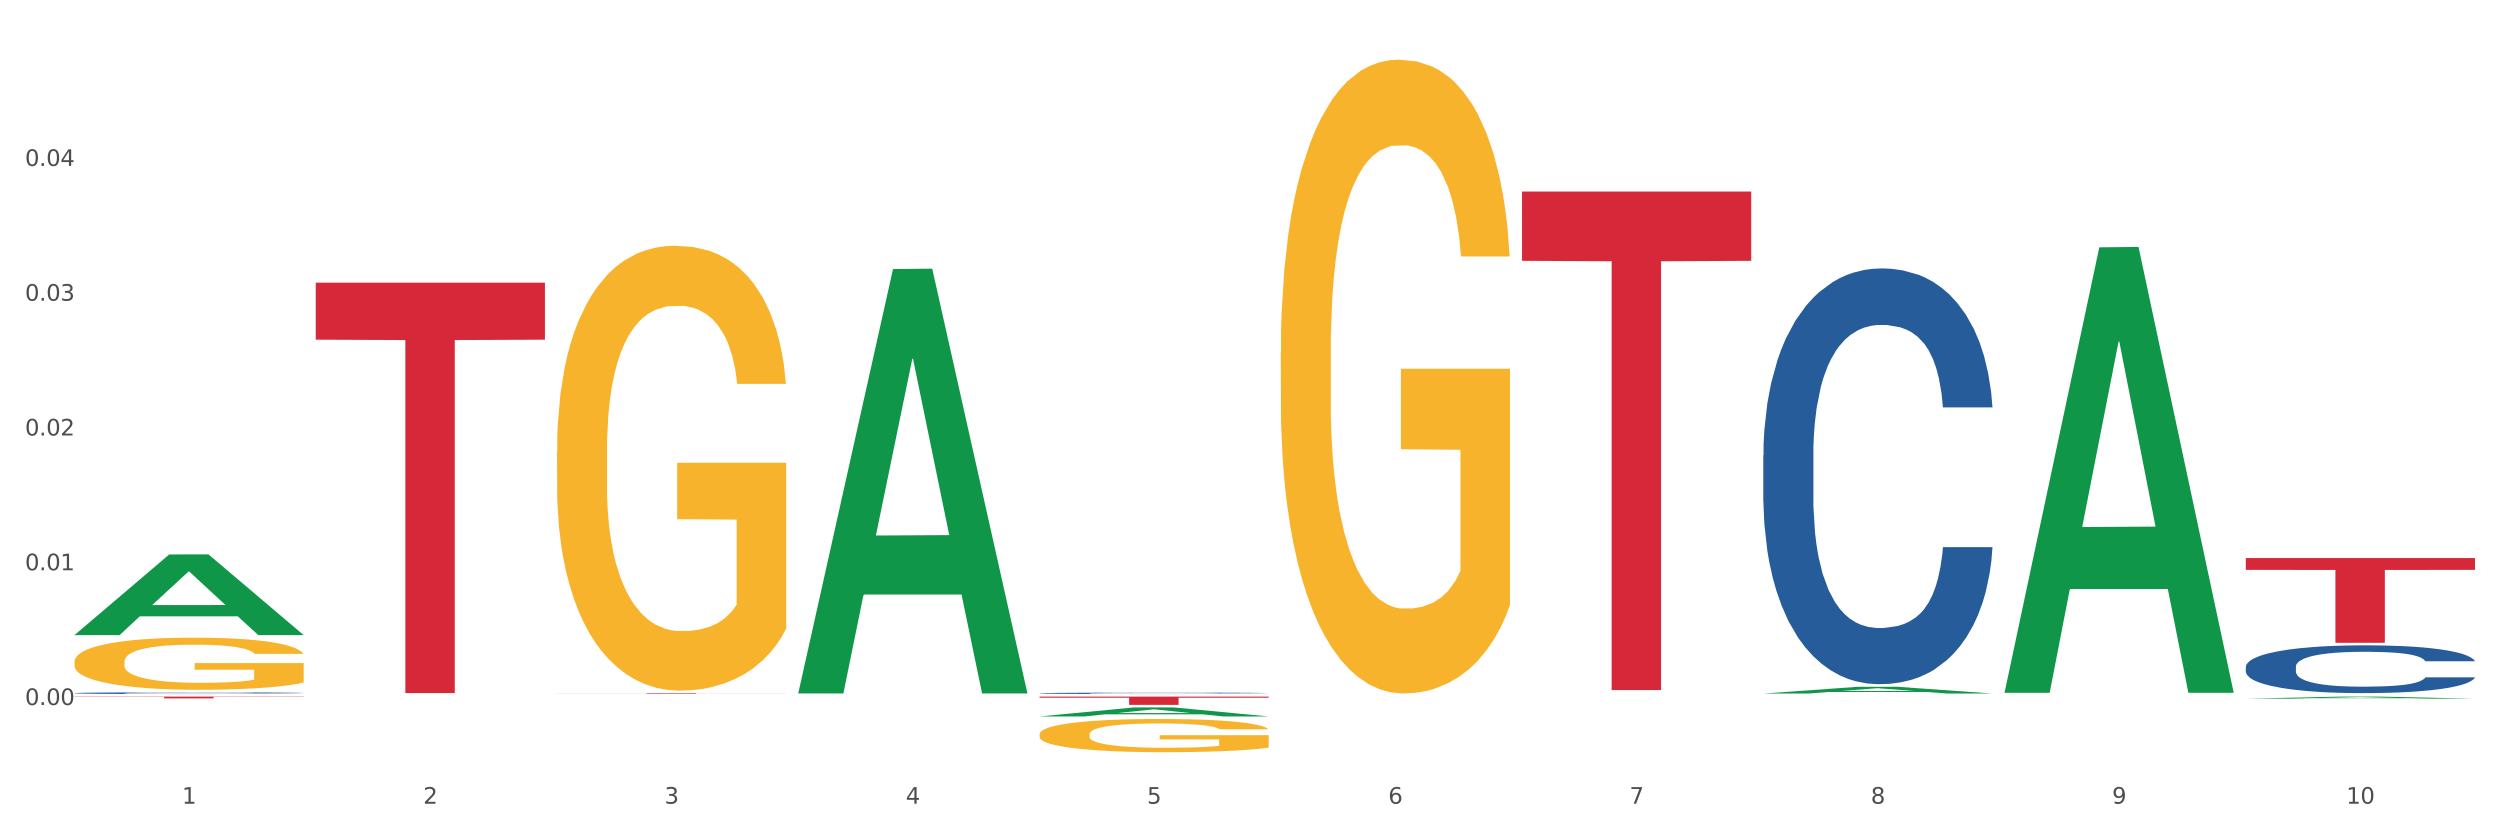 <?xml version="1.0" encoding="utf-8" standalone="no"?>
<!DOCTYPE svg PUBLIC "-//W3C//DTD SVG 1.1//EN"
  "http://www.w3.org/Graphics/SVG/1.1/DTD/svg11.dtd">
<svg xmlns:xlink="http://www.w3.org/1999/xlink" width="1080pt" height="360pt" viewBox="0 0 1080 360" xmlns="http://www.w3.org/2000/svg" version="1.1">
 <rect x="0" y="0" width="1080" height="360" fill="#333333" stroke="none"/>
 <defs>
  <style type="text/css">*{stroke-linejoin: round; stroke-linecap: butt}</style>
 </defs>
 <g id="figure_1">
  <g id="patch_1">
   <path d="M 0 360 
L 1080 360 
L 1080 0 
L 0 0 
z
" style="fill: #ffffff; stroke: #ffffff; stroke-linejoin: miter"/>
  </g>
  <g id="axes_1">
   <g id="matplotlib.axis_1">
    <g id="xtick_1">
     <g id="text_1">
      <!-- 1 -->
      <g style="fill: #4d4d4d" transform="translate(78.627 347.204) scale(0.096 -0.096)">
       <defs>
        <path id="DejaVuSans-31" d="M 794 531 
L 1825 531 
L 1825 4091 
L 703 3866 
L 703 4441 
L 1819 4666 
L 2450 4666 
L 2450 531 
L 3481 531 
L 3481 0 
L 794 0 
L 794 531 
z
" transform="scale(0.016)"/>
       </defs>
       <use xlink:href="#DejaVuSans-31"/>
      </g>
     </g>
    </g>
    <g id="xtick_2">
     <g id="text_2">
      <!-- 2 -->
      <g style="fill: #4d4d4d" transform="translate(182.851 347.204) scale(0.096 -0.096)">
       <defs>
        <path id="DejaVuSans-32" d="M 1228 531 
L 3431 531 
L 3431 0 
L 469 0 
L 469 531 
Q 828 903 1448 1529 
Q 2069 2156 2228 2338 
Q 2531 2678 2651 2914 
Q 2772 3150 2772 3378 
Q 2772 3750 2511 3984 
Q 2250 4219 1831 4219 
Q 1534 4219 1204 4116 
Q 875 4013 500 3803 
L 500 4441 
Q 881 4594 1212 4672 
Q 1544 4750 1819 4750 
Q 2544 4750 2975 4387 
Q 3406 4025 3406 3419 
Q 3406 3131 3298 2873 
Q 3191 2616 2906 2266 
Q 2828 2175 2409 1742 
Q 1991 1309 1228 531 
z
" transform="scale(0.016)"/>
       </defs>
       <use xlink:href="#DejaVuSans-32"/>
      </g>
     </g>
    </g>
    <g id="xtick_3">
     <g id="text_3">
      <!-- 3 -->
      <g style="fill: #4d4d4d" transform="translate(287.074 347.204) scale(0.096 -0.096)">
       <defs>
        <path id="DejaVuSans-33" d="M 2597 2516 
Q 3050 2419 3304 2112 
Q 3559 1806 3559 1356 
Q 3559 666 3084 287 
Q 2609 -91 1734 -91 
Q 1441 -91 1130 -33 
Q 819 25 488 141 
L 488 750 
Q 750 597 1062 519 
Q 1375 441 1716 441 
Q 2309 441 2620 675 
Q 2931 909 2931 1356 
Q 2931 1769 2642 2001 
Q 2353 2234 1838 2234 
L 1294 2234 
L 1294 2753 
L 1863 2753 
Q 2328 2753 2575 2939 
Q 2822 3125 2822 3475 
Q 2822 3834 2567 4026 
Q 2313 4219 1838 4219 
Q 1578 4219 1281 4162 
Q 984 4106 628 3988 
L 628 4550 
Q 988 4650 1302 4700 
Q 1616 4750 1894 4750 
Q 2613 4750 3031 4423 
Q 3450 4097 3450 3541 
Q 3450 3153 3228 2886 
Q 3006 2619 2597 2516 
z
" transform="scale(0.016)"/>
       </defs>
       <use xlink:href="#DejaVuSans-33"/>
      </g>
     </g>
    </g>
    <g id="xtick_4">
     <g id="text_4">
      <!-- 4 -->
      <g style="fill: #4d4d4d" transform="translate(391.298 347.204) scale(0.096 -0.096)">
       <defs>
        <path id="DejaVuSans-34" d="M 2419 4116 
L 825 1625 
L 2419 1625 
L 2419 4116 
z
M 2253 4666 
L 3047 4666 
L 3047 1625 
L 3713 1625 
L 3713 1100 
L 3047 1100 
L 3047 0 
L 2419 0 
L 2419 1100 
L 313 1100 
L 313 1709 
L 2253 4666 
z
" transform="scale(0.016)"/>
       </defs>
       <use xlink:href="#DejaVuSans-34"/>
      </g>
     </g>
    </g>
    <g id="xtick_5">
     <g id="text_5">
      <!-- 5 -->
      <g style="fill: #4d4d4d" transform="translate(495.522 347.204) scale(0.096 -0.096)">
       <defs>
        <path id="DejaVuSans-35" d="M 691 4666 
L 3169 4666 
L 3169 4134 
L 1269 4134 
L 1269 2991 
Q 1406 3038 1543 3061 
Q 1681 3084 1819 3084 
Q 2600 3084 3056 2656 
Q 3513 2228 3513 1497 
Q 3513 744 3044 326 
Q 2575 -91 1722 -91 
Q 1428 -91 1123 -41 
Q 819 9 494 109 
L 494 744 
Q 775 591 1075 516 
Q 1375 441 1709 441 
Q 2250 441 2565 725 
Q 2881 1009 2881 1497 
Q 2881 1984 2565 2268 
Q 2250 2553 1709 2553 
Q 1456 2553 1204 2497 
Q 953 2441 691 2322 
L 691 4666 
z
" transform="scale(0.016)"/>
       </defs>
       <use xlink:href="#DejaVuSans-35"/>
      </g>
     </g>
    </g>
    <g id="xtick_6">
     <g id="text_6">
      <!-- 6 -->
      <g style="fill: #4d4d4d" transform="translate(599.745 347.204) scale(0.096 -0.096)">
       <defs>
        <path id="DejaVuSans-36" d="M 2113 2584 
Q 1688 2584 1439 2293 
Q 1191 2003 1191 1497 
Q 1191 994 1439 701 
Q 1688 409 2113 409 
Q 2538 409 2786 701 
Q 3034 994 3034 1497 
Q 3034 2003 2786 2293 
Q 2538 2584 2113 2584 
z
M 3366 4563 
L 3366 3988 
Q 3128 4100 2886 4159 
Q 2644 4219 2406 4219 
Q 1781 4219 1451 3797 
Q 1122 3375 1075 2522 
Q 1259 2794 1537 2939 
Q 1816 3084 2150 3084 
Q 2853 3084 3261 2657 
Q 3669 2231 3669 1497 
Q 3669 778 3244 343 
Q 2819 -91 2113 -91 
Q 1303 -91 875 529 
Q 447 1150 447 2328 
Q 447 3434 972 4092 
Q 1497 4750 2381 4750 
Q 2619 4750 2861 4703 
Q 3103 4656 3366 4563 
z
" transform="scale(0.016)"/>
       </defs>
       <use xlink:href="#DejaVuSans-36"/>
      </g>
     </g>
    </g>
    <g id="xtick_7">
     <g id="text_7">
      <!-- 7 -->
      <g style="fill: #4d4d4d" transform="translate(703.969 347.204) scale(0.096 -0.096)">
       <defs>
        <path id="DejaVuSans-37" d="M 525 4666 
L 3525 4666 
L 3525 4397 
L 1831 0 
L 1172 0 
L 2766 4134 
L 525 4134 
L 525 4666 
z
" transform="scale(0.016)"/>
       </defs>
       <use xlink:href="#DejaVuSans-37"/>
      </g>
     </g>
    </g>
    <g id="xtick_8">
     <g id="text_8">
      <!-- 8 -->
      <g style="fill: #4d4d4d" transform="translate(808.193 347.204) scale(0.096 -0.096)">
       <defs>
        <path id="DejaVuSans-38" d="M 2034 2216 
Q 1584 2216 1326 1975 
Q 1069 1734 1069 1313 
Q 1069 891 1326 650 
Q 1584 409 2034 409 
Q 2484 409 2743 651 
Q 3003 894 3003 1313 
Q 3003 1734 2745 1975 
Q 2488 2216 2034 2216 
z
M 1403 2484 
Q 997 2584 770 2862 
Q 544 3141 544 3541 
Q 544 4100 942 4425 
Q 1341 4750 2034 4750 
Q 2731 4750 3128 4425 
Q 3525 4100 3525 3541 
Q 3525 3141 3298 2862 
Q 3072 2584 2669 2484 
Q 3125 2378 3379 2068 
Q 3634 1759 3634 1313 
Q 3634 634 3220 271 
Q 2806 -91 2034 -91 
Q 1263 -91 848 271 
Q 434 634 434 1313 
Q 434 1759 690 2068 
Q 947 2378 1403 2484 
z
M 1172 3481 
Q 1172 3119 1398 2916 
Q 1625 2713 2034 2713 
Q 2441 2713 2670 2916 
Q 2900 3119 2900 3481 
Q 2900 3844 2670 4047 
Q 2441 4250 2034 4250 
Q 1625 4250 1398 4047 
Q 1172 3844 1172 3481 
z
" transform="scale(0.016)"/>
       </defs>
       <use xlink:href="#DejaVuSans-38"/>
      </g>
     </g>
    </g>
    <g id="xtick_9">
     <g id="text_9">
      <!-- 9 -->
      <g style="fill: #4d4d4d" transform="translate(912.416 347.204) scale(0.096 -0.096)">
       <defs>
        <path id="DejaVuSans-39" d="M 703 97 
L 703 672 
Q 941 559 1184 500 
Q 1428 441 1663 441 
Q 2288 441 2617 861 
Q 2947 1281 2994 2138 
Q 2813 1869 2534 1725 
Q 2256 1581 1919 1581 
Q 1219 1581 811 2004 
Q 403 2428 403 3163 
Q 403 3881 828 4315 
Q 1253 4750 1959 4750 
Q 2769 4750 3195 4129 
Q 3622 3509 3622 2328 
Q 3622 1225 3098 567 
Q 2575 -91 1691 -91 
Q 1453 -91 1209 -44 
Q 966 3 703 97 
z
M 1959 2075 
Q 2384 2075 2632 2365 
Q 2881 2656 2881 3163 
Q 2881 3666 2632 3958 
Q 2384 4250 1959 4250 
Q 1534 4250 1286 3958 
Q 1038 3666 1038 3163 
Q 1038 2656 1286 2365 
Q 1534 2075 1959 2075 
z
" transform="scale(0.016)"/>
       </defs>
       <use xlink:href="#DejaVuSans-39"/>
      </g>
     </g>
    </g>
    <g id="xtick_10">
     <g id="text_10">
      <!-- 10 -->
      <g style="fill: #4d4d4d" transform="translate(1013.586 347.204) scale(0.096 -0.096)">
       <defs>
        <path id="DejaVuSans-30" d="M 2034 4250 
Q 1547 4250 1301 3770 
Q 1056 3291 1056 2328 
Q 1056 1369 1301 889 
Q 1547 409 2034 409 
Q 2525 409 2770 889 
Q 3016 1369 3016 2328 
Q 3016 3291 2770 3770 
Q 2525 4250 2034 4250 
z
M 2034 4750 
Q 2819 4750 3233 4129 
Q 3647 3509 3647 2328 
Q 3647 1150 3233 529 
Q 2819 -91 2034 -91 
Q 1250 -91 836 529 
Q 422 1150 422 2328 
Q 422 3509 836 4129 
Q 1250 4750 2034 4750 
z
" transform="scale(0.016)"/>
       </defs>
       <use xlink:href="#DejaVuSans-31"/>
       <use xlink:href="#DejaVuSans-30" transform="translate(63.623 0)"/>
      </g>
     </g>
    </g>
    <g id="xtick_11"/>
    <g id="xtick_12"/>
    <g id="xtick_13"/>
    <g id="xtick_14"/>
    <g id="xtick_15"/>
    <g id="xtick_16"/>
    <g id="xtick_17"/>
    <g id="xtick_18"/>
    <g id="xtick_19"/>
   </g>
   <g id="matplotlib.axis_2">
    <g id="ytick_1">
     <g id="text_11">
      <!-- 0.00 -->
      <g style="fill: #4d4d4d" transform="translate(10.8 304.575) scale(0.096 -0.096)">
       <defs>
        <path id="DejaVuSans-2e" d="M 684 794 
L 1344 794 
L 1344 0 
L 684 0 
L 684 794 
z
" transform="scale(0.016)"/>
       </defs>
       <use xlink:href="#DejaVuSans-30"/>
       <use xlink:href="#DejaVuSans-2e" transform="translate(63.623 0)"/>
       <use xlink:href="#DejaVuSans-30" transform="translate(95.41 0)"/>
       <use xlink:href="#DejaVuSans-30" transform="translate(159.033 0)"/>
      </g>
     </g>
    </g>
    <g id="ytick_2">
     <g id="text_12">
      <!-- 0.01 -->
      <g style="fill: #4d4d4d" transform="translate(10.8 246.355) scale(0.096 -0.096)">
       <use xlink:href="#DejaVuSans-30"/>
       <use xlink:href="#DejaVuSans-2e" transform="translate(63.623 0)"/>
       <use xlink:href="#DejaVuSans-30" transform="translate(95.41 0)"/>
       <use xlink:href="#DejaVuSans-31" transform="translate(159.033 0)"/>
      </g>
     </g>
    </g>
    <g id="ytick_3">
     <g id="text_13">
      <!-- 0.02 -->
      <g style="fill: #4d4d4d" transform="translate(10.8 188.134) scale(0.096 -0.096)">
       <use xlink:href="#DejaVuSans-30"/>
       <use xlink:href="#DejaVuSans-2e" transform="translate(63.623 0)"/>
       <use xlink:href="#DejaVuSans-30" transform="translate(95.41 0)"/>
       <use xlink:href="#DejaVuSans-32" transform="translate(159.033 0)"/>
      </g>
     </g>
    </g>
    <g id="ytick_4">
     <g id="text_14">
      <!-- 0.03 -->
      <g style="fill: #4d4d4d" transform="translate(10.8 129.913) scale(0.096 -0.096)">
       <use xlink:href="#DejaVuSans-30"/>
       <use xlink:href="#DejaVuSans-2e" transform="translate(63.623 0)"/>
       <use xlink:href="#DejaVuSans-30" transform="translate(95.41 0)"/>
       <use xlink:href="#DejaVuSans-33" transform="translate(159.033 0)"/>
      </g>
     </g>
    </g>
    <g id="ytick_5">
     <g id="text_15">
      <!-- 0.04 -->
      <g style="fill: #4d4d4d" transform="translate(10.8 71.692) scale(0.096 -0.096)">
       <use xlink:href="#DejaVuSans-30"/>
       <use xlink:href="#DejaVuSans-2e" transform="translate(63.623 0)"/>
       <use xlink:href="#DejaVuSans-30" transform="translate(95.41 0)"/>
       <use xlink:href="#DejaVuSans-34" transform="translate(159.033 0)"/>
      </g>
     </g>
    </g>
    <g id="ytick_6"/>
    <g id="ytick_7"/>
    <g id="ytick_8"/>
    <g id="ytick_9"/>
    <g id="ytick_10"/>
    <g id="ytick_11"/>
   </g>
   <g id="PolyCollection_1">
    <path d="M 32.175 274.307 
L 32.277 274.275 
L 73.107 239.522 
L 90.051 239.489 
L 131.187 274.373 
L 111.589 274.373 
L 102.709 266.25 
L 60.552 266.25 
L 60.246 266.381 
L 51.671 274.373 
L 32.175 274.373 
L 32.175 274.307 
L 65.86 261.402 
L 97.401 261.369 
L 81.783 246.924 
L 81.579 246.859 
L 81.375 246.957 
L 65.758 261.369 
L 65.86 261.402 
L 32.175 274.307 
z
" clip-path="url(#p5960d51c59)" style="fill: #109648"/>
    <path d="M 970.188 241.096 
L 1069.2 241.096 
L 1069.2 246.18 
L 1030.252 246.214 
L 1030.252 277.68 
L 1008.901 277.68 
L 1008.901 246.214 
L 970.188 246.18 
L 970.188 241.13 
L 970.188 241.096 
z
" clip-path="url(#p5960d51c59)" style="fill: #d62839"/>
    <path d="M 657.517 82.746 
L 756.529 82.746 
L 756.529 112.673 
L 717.581 112.875 
L 717.581 298.098 
L 696.23 298.098 
L 696.23 112.875 
L 657.517 112.673 
L 657.517 82.948 
L 657.517 82.746 
z
" clip-path="url(#p5960d51c59)" style="fill: #d62839"/>
    <path d="M 449.069 300.928 
L 548.082 300.928 
L 548.082 301.424 
L 509.134 301.427 
L 509.134 304.496 
L 487.783 304.496 
L 487.783 301.427 
L 449.069 301.424 
L 449.069 300.932 
L 449.069 300.928 
z
" clip-path="url(#p5960d51c59)" style="fill: #d62839"/>
    <path d="M 240.622 299.466 
L 339.635 299.466 
L 339.635 299.501 
L 300.687 299.501 
L 300.687 299.722 
L 279.336 299.722 
L 279.336 299.501 
L 240.622 299.501 
L 240.622 299.466 
L 240.622 299.466 
z
" clip-path="url(#p5960d51c59)" style="fill: #d62839"/>
    <path d="M 136.399 122.1 
L 235.411 122.1 
L 235.411 146.741 
L 196.463 146.907 
L 196.463 299.415 
L 175.112 299.415 
L 175.112 146.907 
L 136.399 146.741 
L 136.399 122.266 
L 136.399 122.1 
z
" clip-path="url(#p5960d51c59)" style="fill: #d62839"/>
    <path d="M 32.175 300.928 
L 131.187 300.928 
L 131.187 301.037 
L 92.239 301.038 
L 92.239 301.712 
L 70.888 301.712 
L 70.888 301.038 
L 32.175 301.037 
L 32.175 300.929 
L 32.175 300.928 
z
" clip-path="url(#p5960d51c59)" style="fill: #d62839"/>
    <path d="M 32.175 299.42 
L 32.292 299.42 
L 32.292 299.401 
L 32.643 299.375 
L 33.931 299.328 
L 35.569 299.292 
L 38.378 299.25 
L 39.899 299.233 
L 41.889 299.213 
L 45.985 299.181 
L 50.667 299.154 
L 53.944 299.139 
L 56.401 299.13 
L 61.902 299.113 
L 65.062 299.106 
L 68.339 299.1 
L 71.148 299.096 
L 75.829 299.091 
L 79.575 299.089 
L 83.905 299.088 
L 87.533 299.089 
L 92.331 299.092 
L 99.354 299.1 
L 102.045 299.104 
L 105.674 299.112 
L 109.419 299.123 
L 112.462 299.134 
L 115.973 299.15 
L 119.601 299.17 
L 123.112 299.196 
L 125.57 299.219 
L 127.559 299.244 
L 129.315 299.275 
L 130.602 299.308 
L 131.187 299.335 
L 109.77 299.335 
L 109.185 299.31 
L 108.014 299.283 
L 106.844 299.265 
L 105.557 299.25 
L 103.567 299.233 
L 101.811 299.223 
L 98.886 299.21 
L 96.194 299.202 
L 93.97 299.197 
L 91.278 299.193 
L 85.543 299.189 
L 81.447 299.189 
L 78.872 299.19 
L 75.712 299.194 
L 73.021 299.198 
L 69.861 299.206 
L 67.403 299.215 
L 64.945 299.227 
L 63.541 299.235 
L 61.434 299.25 
L 60.03 299.262 
L 58.157 299.283 
L 57.104 299.297 
L 55.231 299.336 
L 54.412 299.364 
L 54.061 299.384 
L 53.827 299.406 
L 53.827 299.511 
L 54.529 299.558 
L 55.114 299.578 
L 56.05 299.601 
L 57.806 299.631 
L 60.381 299.66 
L 63.072 299.681 
L 65.296 299.694 
L 67.403 299.703 
L 69.509 299.711 
L 72.084 299.717 
L 74.191 299.722 
L 77.351 299.726 
L 81.096 299.728 
L 84.022 299.728 
L 89.991 299.724 
L 92.683 299.721 
L 95.257 299.716 
L 98.066 299.709 
L 100.29 299.701 
L 101.577 299.695 
L 103.684 299.682 
L 105.322 299.668 
L 106.727 299.653 
L 107.663 299.639 
L 108.717 299.619 
L 109.536 299.596 
L 109.77 299.584 
L 131.187 299.584 
L 130.719 299.608 
L 129.9 299.632 
L 128.262 299.663 
L 126.974 299.682 
L 124.985 299.704 
L 122.878 299.723 
L 119.952 299.744 
L 117.26 299.759 
L 114.451 299.773 
L 111.408 299.785 
L 105.908 299.802 
L 103.918 299.807 
L 99.705 299.815 
L 96.428 299.819 
L 91.629 299.824 
L 86.714 299.827 
L 81.564 299.828 
L 77 299.826 
L 71.967 299.822 
L 68.807 299.818 
L 65.296 299.812 
L 61.2 299.803 
L 57.338 299.791 
L 53.71 299.778 
L 50.316 299.762 
L 47.156 299.744 
L 43.059 299.715 
L 40.016 299.687 
L 37.793 299.661 
L 36.271 299.638 
L 34.75 299.61 
L 33.931 299.591 
L 32.643 299.543 
L 32.175 299.499 
L 32.175 299.42 
z
" clip-path="url(#p5960d51c59)" style="fill: #255c99"/>
    <path d="M 449.069 299.488 
L 449.187 299.487 
L 449.187 299.471 
L 449.538 299.45 
L 450.825 299.411 
L 452.464 299.381 
L 455.272 299.346 
L 456.794 299.331 
L 458.783 299.315 
L 462.88 299.288 
L 467.561 299.266 
L 470.838 299.253 
L 473.296 299.245 
L 478.797 299.231 
L 481.957 299.225 
L 485.234 299.22 
L 488.042 299.217 
L 492.724 299.213 
L 496.469 299.211 
L 500.799 299.211 
L 504.427 299.211 
L 509.226 299.213 
L 516.248 299.22 
L 518.94 299.224 
L 522.568 299.231 
L 526.313 299.24 
L 529.356 299.249 
L 532.867 299.262 
L 536.495 299.279 
L 540.006 299.3 
L 542.464 299.32 
L 544.454 299.341 
L 546.209 299.366 
L 547.497 299.394 
L 548.082 299.417 
L 526.664 299.417 
L 526.079 299.396 
L 524.909 299.373 
L 523.738 299.358 
L 522.451 299.346 
L 520.461 299.332 
L 518.706 299.323 
L 515.78 299.312 
L 513.088 299.305 
L 510.864 299.301 
L 508.173 299.298 
L 502.438 299.294 
L 498.342 299.294 
L 495.767 299.296 
L 492.607 299.298 
L 489.915 299.302 
L 486.755 299.309 
L 484.297 299.316 
L 481.84 299.326 
L 480.435 299.333 
L 478.328 299.345 
L 476.924 299.355 
L 475.051 299.373 
L 473.998 299.385 
L 472.126 299.417 
L 471.306 299.441 
L 470.955 299.457 
L 470.721 299.475 
L 470.721 299.563 
L 471.423 299.603 
L 472.009 299.62 
L 472.945 299.639 
L 474.7 299.664 
L 477.275 299.688 
L 479.967 299.705 
L 482.191 299.716 
L 484.297 299.724 
L 486.404 299.73 
L 488.979 299.736 
L 491.085 299.739 
L 494.245 299.742 
L 497.991 299.744 
L 500.916 299.744 
L 506.885 299.741 
L 509.577 299.739 
L 512.152 299.735 
L 514.961 299.728 
L 517.184 299.722 
L 518.472 299.717 
L 520.578 299.706 
L 522.217 299.695 
L 523.621 299.682 
L 524.558 299.67 
L 525.611 299.653 
L 526.43 299.634 
L 526.664 299.624 
L 548.082 299.624 
L 547.614 299.644 
L 546.795 299.664 
L 545.156 299.691 
L 543.869 299.706 
L 541.879 299.724 
L 539.772 299.74 
L 536.846 299.758 
L 534.155 299.771 
L 531.346 299.782 
L 528.303 299.792 
L 522.802 299.806 
L 520.813 299.81 
L 516.599 299.817 
L 513.322 299.821 
L 508.524 299.825 
L 503.608 299.827 
L 498.459 299.828 
L 493.894 299.826 
L 488.862 299.823 
L 485.702 299.82 
L 482.191 299.815 
L 478.094 299.807 
L 474.232 299.797 
L 470.604 299.786 
L 467.21 299.773 
L 464.05 299.758 
L 459.954 299.734 
L 456.911 299.71 
L 454.687 299.688 
L 453.166 299.67 
L 451.644 299.646 
L 450.825 299.63 
L 449.538 299.59 
L 449.069 299.554 
L 449.069 299.488 
z
" clip-path="url(#p5960d51c59)" style="fill: #255c99"/>
    <path d="M 761.74 196.663 
L 761.857 196.499 
L 761.857 191.906 
L 762.208 185.672 
L 763.496 174.189 
L 765.134 165.495 
L 767.943 155.324 
L 769.465 151.059 
L 771.454 146.301 
L 775.551 138.591 
L 780.232 132.029 
L 783.509 128.42 
L 785.967 126.124 
L 791.467 122.022 
L 794.627 120.218 
L 797.904 118.742 
L 800.713 117.757 
L 805.395 116.609 
L 809.14 116.117 
L 813.47 115.953 
L 817.098 116.117 
L 821.897 116.773 
L 828.919 118.742 
L 831.611 119.89 
L 835.239 121.858 
L 838.984 124.483 
L 842.027 127.108 
L 845.538 130.881 
L 849.166 135.802 
L 852.677 142.036 
L 855.135 147.778 
L 857.125 153.847 
L 858.88 161.229 
L 860.168 169.268 
L 860.753 175.993 
L 839.335 175.993 
L 838.75 169.924 
L 837.58 163.362 
L 836.409 158.933 
L 835.122 155.324 
L 833.132 151.223 
L 831.377 148.598 
L 828.451 145.481 
L 825.759 143.512 
L 823.535 142.364 
L 820.843 141.38 
L 815.109 140.396 
L 811.012 140.396 
L 808.438 140.724 
L 805.278 141.544 
L 802.586 142.692 
L 799.426 144.661 
L 796.968 146.793 
L 794.51 149.582 
L 793.106 151.551 
L 790.999 155.16 
L 789.595 158.112 
L 787.722 163.198 
L 786.669 166.807 
L 784.796 176.157 
L 783.977 183.047 
L 783.626 187.805 
L 783.392 193.054 
L 783.392 218.645 
L 784.094 230.128 
L 784.679 235.05 
L 785.616 240.627 
L 787.371 247.845 
L 789.946 254.899 
L 792.638 259.985 
L 794.862 263.102 
L 796.968 265.398 
L 799.075 267.203 
L 801.65 268.843 
L 803.756 269.827 
L 806.916 270.812 
L 810.661 271.304 
L 813.587 271.304 
L 819.556 270.484 
L 822.248 269.663 
L 824.823 268.515 
L 827.632 266.711 
L 829.855 264.742 
L 831.143 263.266 
L 833.249 260.149 
L 834.888 256.868 
L 836.292 253.095 
L 837.229 249.814 
L 838.282 244.893 
L 839.101 239.315 
L 839.335 236.362 
L 860.753 236.362 
L 860.285 242.268 
L 859.465 248.009 
L 857.827 255.72 
L 856.539 260.149 
L 854.55 265.562 
L 852.443 270.156 
L 849.517 275.241 
L 846.825 279.014 
L 844.017 282.295 
L 840.974 285.248 
L 835.473 289.349 
L 833.483 290.497 
L 829.27 292.466 
L 825.993 293.614 
L 821.195 294.762 
L 816.279 295.419 
L 811.13 295.583 
L 806.565 295.255 
L 801.533 294.27 
L 798.373 293.286 
L 794.862 291.81 
L 790.765 289.513 
L 786.903 286.724 
L 783.275 283.443 
L 779.881 279.67 
L 776.721 275.405 
L 772.625 268.351 
L 769.582 261.461 
L 767.358 255.063 
L 765.837 249.65 
L 764.315 242.76 
L 763.496 238.003 
L 762.208 226.519 
L 761.74 215.856 
L 761.74 196.663 
z
" clip-path="url(#p5960d51c59)" style="fill: #255c99"/>
    <path d="M 970.188 288.055 
L 970.305 288.037 
L 970.305 287.509 
L 970.656 286.792 
L 971.943 285.473 
L 973.582 284.474 
L 976.39 283.305 
L 977.912 282.815 
L 979.902 282.268 
L 983.998 281.382 
L 988.679 280.628 
L 991.956 280.213 
L 994.414 279.949 
L 999.915 279.478 
L 1003.075 279.271 
L 1006.352 279.101 
L 1009.161 278.988 
L 1013.842 278.856 
L 1017.587 278.8 
L 1021.917 278.781 
L 1025.546 278.8 
L 1030.344 278.875 
L 1037.366 279.101 
L 1040.058 279.233 
L 1043.686 279.459 
L 1047.431 279.761 
L 1050.474 280.063 
L 1053.985 280.496 
L 1057.613 281.062 
L 1061.125 281.778 
L 1063.582 282.438 
L 1065.572 283.135 
L 1067.327 283.984 
L 1068.615 284.907 
L 1069.2 285.68 
L 1047.782 285.68 
L 1047.197 284.983 
L 1046.027 284.229 
L 1044.857 283.72 
L 1043.569 283.305 
L 1041.58 282.834 
L 1039.824 282.532 
L 1036.898 282.174 
L 1034.206 281.948 
L 1031.983 281.816 
L 1029.291 281.703 
L 1023.556 281.59 
L 1019.46 281.59 
L 1016.885 281.627 
L 1013.725 281.721 
L 1011.033 281.853 
L 1007.873 282.08 
L 1005.415 282.325 
L 1002.958 282.645 
L 1001.553 282.871 
L 999.447 283.286 
L 998.042 283.625 
L 996.17 284.21 
L 995.116 284.625 
L 993.244 285.699 
L 992.424 286.491 
L 992.073 287.037 
L 991.839 287.641 
L 991.839 290.582 
L 992.541 291.901 
L 993.127 292.467 
L 994.063 293.108 
L 995.818 293.937 
L 998.393 294.748 
L 1001.085 295.332 
L 1003.309 295.69 
L 1005.415 295.954 
L 1007.522 296.161 
L 1010.097 296.35 
L 1012.203 296.463 
L 1015.363 296.576 
L 1019.109 296.633 
L 1022.035 296.633 
L 1028.003 296.538 
L 1030.695 296.444 
L 1033.27 296.312 
L 1036.079 296.105 
L 1038.303 295.879 
L 1039.59 295.709 
L 1041.697 295.351 
L 1043.335 294.974 
L 1044.739 294.54 
L 1045.676 294.163 
L 1046.729 293.598 
L 1047.548 292.957 
L 1047.782 292.617 
L 1069.2 292.617 
L 1068.732 293.296 
L 1067.913 293.956 
L 1066.274 294.842 
L 1064.987 295.351 
L 1062.997 295.973 
L 1060.89 296.501 
L 1057.965 297.085 
L 1055.273 297.519 
L 1052.464 297.896 
L 1049.421 298.235 
L 1043.92 298.706 
L 1041.931 298.838 
L 1037.717 299.065 
L 1034.44 299.196 
L 1029.642 299.328 
L 1024.726 299.404 
L 1019.577 299.423 
L 1015.012 299.385 
L 1009.98 299.272 
L 1006.82 299.159 
L 1003.309 298.989 
L 999.212 298.725 
L 995.35 298.405 
L 991.722 298.028 
L 988.328 297.594 
L 985.168 297.104 
L 981.072 296.293 
L 978.029 295.502 
L 975.805 294.766 
L 974.284 294.144 
L 972.762 293.353 
L 971.943 292.806 
L 970.656 291.486 
L 970.188 290.261 
L 970.188 288.055 
z
" clip-path="url(#p5960d51c59)" style="fill: #255c99"/>
    <path d="M 553.293 152.299 
L 553.41 152.049 
L 553.41 143.046 
L 553.644 135.293 
L 554.813 116.538 
L 556.566 101.033 
L 557.852 92.78 
L 559.138 86.028 
L 560.658 79.276 
L 562.528 72.274 
L 565.918 62.021 
L 568.022 56.769 
L 570.594 51.267 
L 575.27 43.265 
L 578.66 38.764 
L 582.167 35.012 
L 587.895 30.511 
L 591.636 28.51 
L 595.61 27.01 
L 600.403 26.01 
L 604.027 25.759 
L 611.976 26.51 
L 618.756 28.76 
L 622.029 30.511 
L 626.237 33.512 
L 628.458 35.513 
L 632.082 39.514 
L 635.823 44.765 
L 638.395 49.267 
L 642.252 57.769 
L 645.175 66.272 
L 647.863 76.775 
L 649.266 84.028 
L 650.318 90.78 
L 651.253 98.532 
L 652.189 110.786 
L 631.147 110.786 
L 630.329 102.033 
L 629.043 93.781 
L 627.173 85.778 
L 625.536 80.777 
L 622.73 74.525 
L 620.159 70.523 
L 617.47 67.522 
L 614.197 65.022 
L 611.625 63.771 
L 608.001 62.771 
L 600.87 63.021 
L 596.078 65.022 
L 592.805 67.522 
L 590.7 69.773 
L 588.83 72.274 
L 586.726 75.775 
L 584.271 81.027 
L 582.518 85.778 
L 580.764 91.78 
L 579.361 97.782 
L 578.075 104.784 
L 577.023 112.286 
L 576.205 120.039 
L 575.504 129.542 
L 574.919 145.296 
L 574.919 179.557 
L 575.153 187.309 
L 575.737 197.563 
L 576.439 205.315 
L 577.608 214.568 
L 578.66 220.82 
L 580.647 229.823 
L 582.868 237.325 
L 584.622 242.076 
L 586.375 246.078 
L 589.415 251.579 
L 592.805 256.081 
L 595.727 258.832 
L 599.702 261.332 
L 602.39 262.333 
L 604.728 262.833 
L 610.456 262.833 
L 614.548 262.083 
L 619.107 260.332 
L 622.613 258.081 
L 625.536 255.331 
L 628.809 250.829 
L 630.913 246.578 
L 630.913 194.312 
L 605.196 194.062 
L 605.196 159.301 
L 652.306 159.301 
L 652.306 261.332 
L 650.318 266.584 
L 648.097 271.335 
L 645.759 275.587 
L 642.252 280.838 
L 638.044 285.84 
L 634.303 289.341 
L 630.329 292.342 
L 625.653 295.093 
L 619.574 297.594 
L 615.833 298.594 
L 611.158 299.344 
L 605.663 299.594 
L 600.87 299.094 
L 596.195 297.844 
L 591.285 295.593 
L 586.492 292.342 
L 582.868 289.091 
L 579.244 285.09 
L 575.387 279.838 
L 572.347 274.837 
L 570.009 270.335 
L 567.438 264.583 
L 564.632 257.081 
L 562.528 250.329 
L 560.658 243.327 
L 558.67 234.324 
L 557.268 226.572 
L 555.865 216.819 
L 555.047 209.566 
L 554.111 198.313 
L 553.41 182.558 
L 553.293 152.299 
z
" clip-path="url(#p5960d51c59)" style="fill: #f7b32b"/>
    <path d="M 449.069 317.236 
L 449.186 317.223 
L 449.186 316.752 
L 449.42 316.346 
L 450.589 315.364 
L 452.343 314.552 
L 453.628 314.12 
L 454.914 313.766 
L 456.434 313.413 
L 458.304 313.046 
L 461.694 312.509 
L 463.799 312.234 
L 466.37 311.946 
L 471.046 311.527 
L 474.436 311.291 
L 477.943 311.095 
L 483.671 310.859 
L 487.412 310.754 
L 491.386 310.676 
L 496.179 310.623 
L 499.803 310.61 
L 507.752 310.65 
L 514.532 310.767 
L 517.805 310.859 
L 522.014 311.016 
L 524.235 311.121 
L 527.859 311.33 
L 531.599 311.605 
L 534.171 311.841 
L 538.029 312.286 
L 540.951 312.732 
L 543.64 313.282 
L 545.043 313.661 
L 546.095 314.015 
L 547.03 314.421 
L 547.965 315.063 
L 526.923 315.063 
L 526.105 314.604 
L 524.819 314.172 
L 522.949 313.753 
L 521.312 313.491 
L 518.507 313.164 
L 515.935 312.954 
L 513.246 312.797 
L 509.973 312.666 
L 507.401 312.601 
L 503.778 312.548 
L 496.647 312.561 
L 491.854 312.666 
L 488.581 312.797 
L 486.477 312.915 
L 484.606 313.046 
L 482.502 313.229 
L 480.047 313.504 
L 478.294 313.753 
L 476.54 314.067 
L 475.138 314.382 
L 473.852 314.748 
L 472.8 315.141 
L 471.981 315.547 
L 471.28 316.045 
L 470.696 316.87 
L 470.696 318.664 
L 470.929 319.07 
L 471.514 319.607 
L 472.215 320.013 
L 473.384 320.497 
L 474.436 320.825 
L 476.424 321.296 
L 478.645 321.689 
L 480.398 321.938 
L 482.152 322.147 
L 485.191 322.435 
L 488.581 322.671 
L 491.503 322.815 
L 495.478 322.946 
L 498.167 322.998 
L 500.505 323.025 
L 506.232 323.025 
L 510.324 322.985 
L 514.883 322.894 
L 518.39 322.776 
L 521.312 322.632 
L 524.585 322.396 
L 526.69 322.173 
L 526.69 319.436 
L 500.972 319.423 
L 500.972 317.603 
L 548.082 317.603 
L 548.082 322.946 
L 546.095 323.221 
L 543.874 323.47 
L 541.536 323.692 
L 538.029 323.967 
L 533.82 324.229 
L 530.08 324.413 
L 526.105 324.57 
L 521.429 324.714 
L 515.351 324.845 
L 511.61 324.897 
L 506.934 324.936 
L 501.44 324.95 
L 496.647 324.923 
L 491.971 324.858 
L 487.061 324.74 
L 482.268 324.57 
L 478.645 324.4 
L 475.021 324.19 
L 471.163 323.915 
L 468.124 323.653 
L 465.786 323.417 
L 463.214 323.116 
L 460.409 322.723 
L 458.304 322.37 
L 456.434 322.003 
L 454.447 321.532 
L 453.044 321.126 
L 451.641 320.615 
L 450.823 320.235 
L 449.888 319.646 
L 449.186 318.821 
L 449.069 317.236 
z
" clip-path="url(#p5960d51c59)" style="fill: #f7b32b"/>
    <path d="M 32.175 285.877 
L 32.292 285.857 
L 32.292 285.116 
L 32.526 284.479 
L 33.695 282.937 
L 35.448 281.662 
L 36.734 280.984 
L 38.02 280.429 
L 39.54 279.873 
L 41.41 279.298 
L 44.8 278.455 
L 46.904 278.023 
L 49.476 277.571 
L 54.152 276.913 
L 57.542 276.543 
L 61.049 276.234 
L 66.777 275.864 
L 70.517 275.7 
L 74.492 275.576 
L 79.285 275.494 
L 82.909 275.473 
L 90.858 275.535 
L 97.638 275.72 
L 100.911 275.864 
L 105.119 276.111 
L 107.34 276.275 
L 110.964 276.604 
L 114.705 277.036 
L 117.277 277.406 
L 121.134 278.105 
L 124.057 278.804 
L 126.745 279.668 
L 128.148 280.264 
L 129.2 280.819 
L 130.135 281.457 
L 131.071 282.464 
L 110.029 282.464 
L 109.211 281.745 
L 107.925 281.066 
L 106.054 280.408 
L 104.418 279.997 
L 101.612 279.483 
L 99.041 279.154 
L 96.352 278.907 
L 93.079 278.702 
L 90.507 278.599 
L 86.883 278.516 
L 79.752 278.537 
L 74.96 278.702 
L 71.686 278.907 
L 69.582 279.092 
L 67.712 279.298 
L 65.608 279.586 
L 63.153 280.017 
L 61.399 280.408 
L 59.646 280.902 
L 58.243 281.395 
L 56.957 281.971 
L 55.905 282.587 
L 55.087 283.225 
L 54.386 284.006 
L 53.801 285.302 
L 53.801 288.118 
L 54.035 288.756 
L 54.619 289.599 
L 55.321 290.236 
L 56.49 290.997 
L 57.542 291.511 
L 59.529 292.251 
L 61.75 292.868 
L 63.504 293.259 
L 65.257 293.588 
L 68.296 294.04 
L 71.686 294.41 
L 74.609 294.636 
L 78.583 294.842 
L 81.272 294.924 
L 83.61 294.965 
L 89.338 294.965 
L 93.429 294.903 
L 97.988 294.759 
L 101.495 294.574 
L 104.418 294.348 
L 107.691 293.978 
L 109.795 293.629 
L 109.795 289.331 
L 84.078 289.311 
L 84.078 286.453 
L 131.187 286.453 
L 131.187 294.842 
L 129.2 295.273 
L 126.979 295.664 
L 124.641 296.014 
L 121.134 296.445 
L 116.926 296.857 
L 113.185 297.145 
L 109.211 297.391 
L 104.535 297.617 
L 98.456 297.823 
L 94.715 297.905 
L 90.039 297.967 
L 84.545 297.988 
L 79.752 297.946 
L 75.076 297.844 
L 70.167 297.659 
L 65.374 297.391 
L 61.75 297.124 
L 58.126 296.795 
L 54.269 296.363 
L 51.229 295.952 
L 48.891 295.582 
L 46.32 295.109 
L 43.514 294.492 
L 41.41 293.937 
L 39.54 293.361 
L 37.552 292.621 
L 36.15 291.984 
L 34.747 291.182 
L 33.928 290.586 
L 32.993 289.66 
L 32.292 288.365 
L 32.175 285.877 
z
" clip-path="url(#p5960d51c59)" style="fill: #f7b32b"/>
    <path d="M 449.069 309.502 
L 449.172 309.499 
L 490.001 305.6 
L 506.946 305.597 
L 548.082 309.51 
L 528.484 309.51 
L 519.603 308.598 
L 477.446 308.598 
L 477.14 308.613 
L 468.566 309.51 
L 449.069 309.51 
L 449.069 309.502 
L 482.754 308.055 
L 514.295 308.051 
L 498.678 306.431 
L 498.474 306.423 
L 498.269 306.434 
L 482.652 308.051 
L 482.754 308.055 
L 449.069 309.502 
z
" clip-path="url(#p5960d51c59)" style="fill: #109648"/>
    <path d="M 240.622 194.975 
L 240.739 194.8 
L 240.739 188.481 
L 240.973 183.039 
L 242.142 169.874 
L 243.895 158.991 
L 245.181 153.198 
L 246.467 148.459 
L 247.987 143.719 
L 249.857 138.804 
L 253.247 131.607 
L 255.351 127.921 
L 257.923 124.059 
L 262.599 118.442 
L 265.989 115.283 
L 269.496 112.65 
L 275.224 109.49 
L 278.965 108.086 
L 282.939 107.033 
L 287.732 106.331 
L 291.356 106.155 
L 299.305 106.682 
L 306.085 108.261 
L 309.358 109.49 
L 313.566 111.597 
L 315.788 113.001 
L 319.411 115.809 
L 323.152 119.496 
L 325.724 122.655 
L 329.581 128.623 
L 332.504 134.592 
L 335.193 141.964 
L 336.595 147.054 
L 337.647 151.794 
L 338.583 157.235 
L 339.518 165.837 
L 318.476 165.837 
L 317.658 159.693 
L 316.372 153.9 
L 314.502 148.283 
L 312.865 144.773 
L 310.06 140.384 
L 307.488 137.576 
L 304.799 135.469 
L 301.526 133.714 
L 298.954 132.836 
L 295.33 132.134 
L 288.2 132.31 
L 283.407 133.714 
L 280.134 135.469 
L 278.03 137.049 
L 276.159 138.804 
L 274.055 141.262 
L 271.6 144.948 
L 269.847 148.283 
L 268.093 152.496 
L 266.69 156.709 
L 265.405 161.624 
L 264.352 166.89 
L 263.534 172.331 
L 262.833 179.002 
L 262.248 190.06 
L 262.248 214.109 
L 262.482 219.55 
L 263.067 226.747 
L 263.768 232.189 
L 264.937 238.683 
L 265.989 243.072 
L 267.976 249.391 
L 270.197 254.657 
L 271.951 257.992 
L 273.704 260.801 
L 276.744 264.662 
L 280.134 267.822 
L 283.056 269.753 
L 287.031 271.508 
L 289.719 272.21 
L 292.057 272.561 
L 297.785 272.561 
L 301.877 272.035 
L 306.436 270.806 
L 309.943 269.226 
L 312.865 267.295 
L 316.138 264.136 
L 318.242 261.152 
L 318.242 224.465 
L 292.525 224.29 
L 292.525 199.89 
L 339.635 199.89 
L 339.635 271.508 
L 337.647 275.194 
L 335.426 278.53 
L 333.088 281.514 
L 329.581 285.2 
L 325.373 288.711 
L 321.632 291.168 
L 317.658 293.274 
L 312.982 295.205 
L 306.903 296.961 
L 303.163 297.663 
L 298.487 298.189 
L 292.992 298.365 
L 288.2 298.014 
L 283.524 297.136 
L 278.614 295.556 
L 273.821 293.274 
L 270.197 290.993 
L 266.574 288.184 
L 262.716 284.498 
L 259.677 280.987 
L 257.339 277.827 
L 254.767 273.79 
L 251.961 268.524 
L 249.857 263.785 
L 247.987 258.87 
L 246 252.551 
L 244.597 247.109 
L 243.194 240.263 
L 242.376 235.173 
L 241.441 227.274 
L 240.739 216.215 
L 240.622 194.975 
z
" clip-path="url(#p5960d51c59)" style="fill: #f7b32b"/>
    <path d="M 970.188 301.83 
L 970.29 301.829 
L 1011.12 300.929 
L 1028.064 300.928 
L 1069.2 301.832 
L 1049.602 301.832 
L 1040.721 301.621 
L 998.564 301.621 
L 998.258 301.625 
L 989.684 301.832 
L 970.188 301.832 
L 970.188 301.83 
L 1003.872 301.496 
L 1035.413 301.495 
L 1019.796 301.121 
L 1019.592 301.119 
L 1019.388 301.122 
L 1003.77 301.495 
L 1003.872 301.496 
L 970.188 301.83 
z
" clip-path="url(#p5960d51c59)" style="fill: #109648"/>
    <path d="M 865.964 298.941 
L 866.066 298.76 
L 906.896 106.848 
L 923.84 106.667 
L 964.976 299.303 
L 945.378 299.303 
L 936.498 254.445 
L 894.341 254.445 
L 894.034 255.168 
L 885.46 299.303 
L 865.964 299.303 
L 865.964 298.941 
L 899.649 227.675 
L 931.19 227.494 
L 915.572 147.727 
L 915.368 147.365 
L 915.164 147.908 
L 899.547 227.494 
L 899.649 227.675 
L 865.964 298.941 
z
" clip-path="url(#p5960d51c59)" style="fill: #109648"/>
    <path d="M 761.74 299.61 
L 761.842 299.607 
L 802.672 296.686 
L 819.617 296.683 
L 860.753 299.615 
L 841.154 299.615 
L 832.274 298.933 
L 790.117 298.933 
L 789.811 298.944 
L 781.237 299.615 
L 761.74 299.615 
L 761.74 299.61 
L 795.425 298.525 
L 826.966 298.522 
L 811.349 297.308 
L 811.144 297.303 
L 810.94 297.311 
L 795.323 298.522 
L 795.425 298.525 
L 761.74 299.61 
z
" clip-path="url(#p5960d51c59)" style="fill: #109648"/>
    <path d="M 344.846 299.228 
L 344.948 299.056 
L 385.778 116.231 
L 402.722 116.059 
L 443.858 299.573 
L 424.26 299.573 
L 415.379 256.839 
L 373.223 256.839 
L 372.916 257.529 
L 364.342 299.573 
L 344.846 299.573 
L 344.846 299.228 
L 378.53 231.337 
L 410.072 231.165 
L 394.454 155.174 
L 394.25 154.83 
L 394.046 155.347 
L 378.428 231.165 
L 378.53 231.337 
L 344.846 299.228 
z
" clip-path="url(#p5960d51c59)" style="fill: #109648"/>
   </g>
  </g>
 </g>
 <defs>
  <clipPath id="p5960d51c59">
   <rect x="32.175" y="10.8" width="1037.025" height="329.109"/>
  </clipPath>
 </defs>
</svg>
